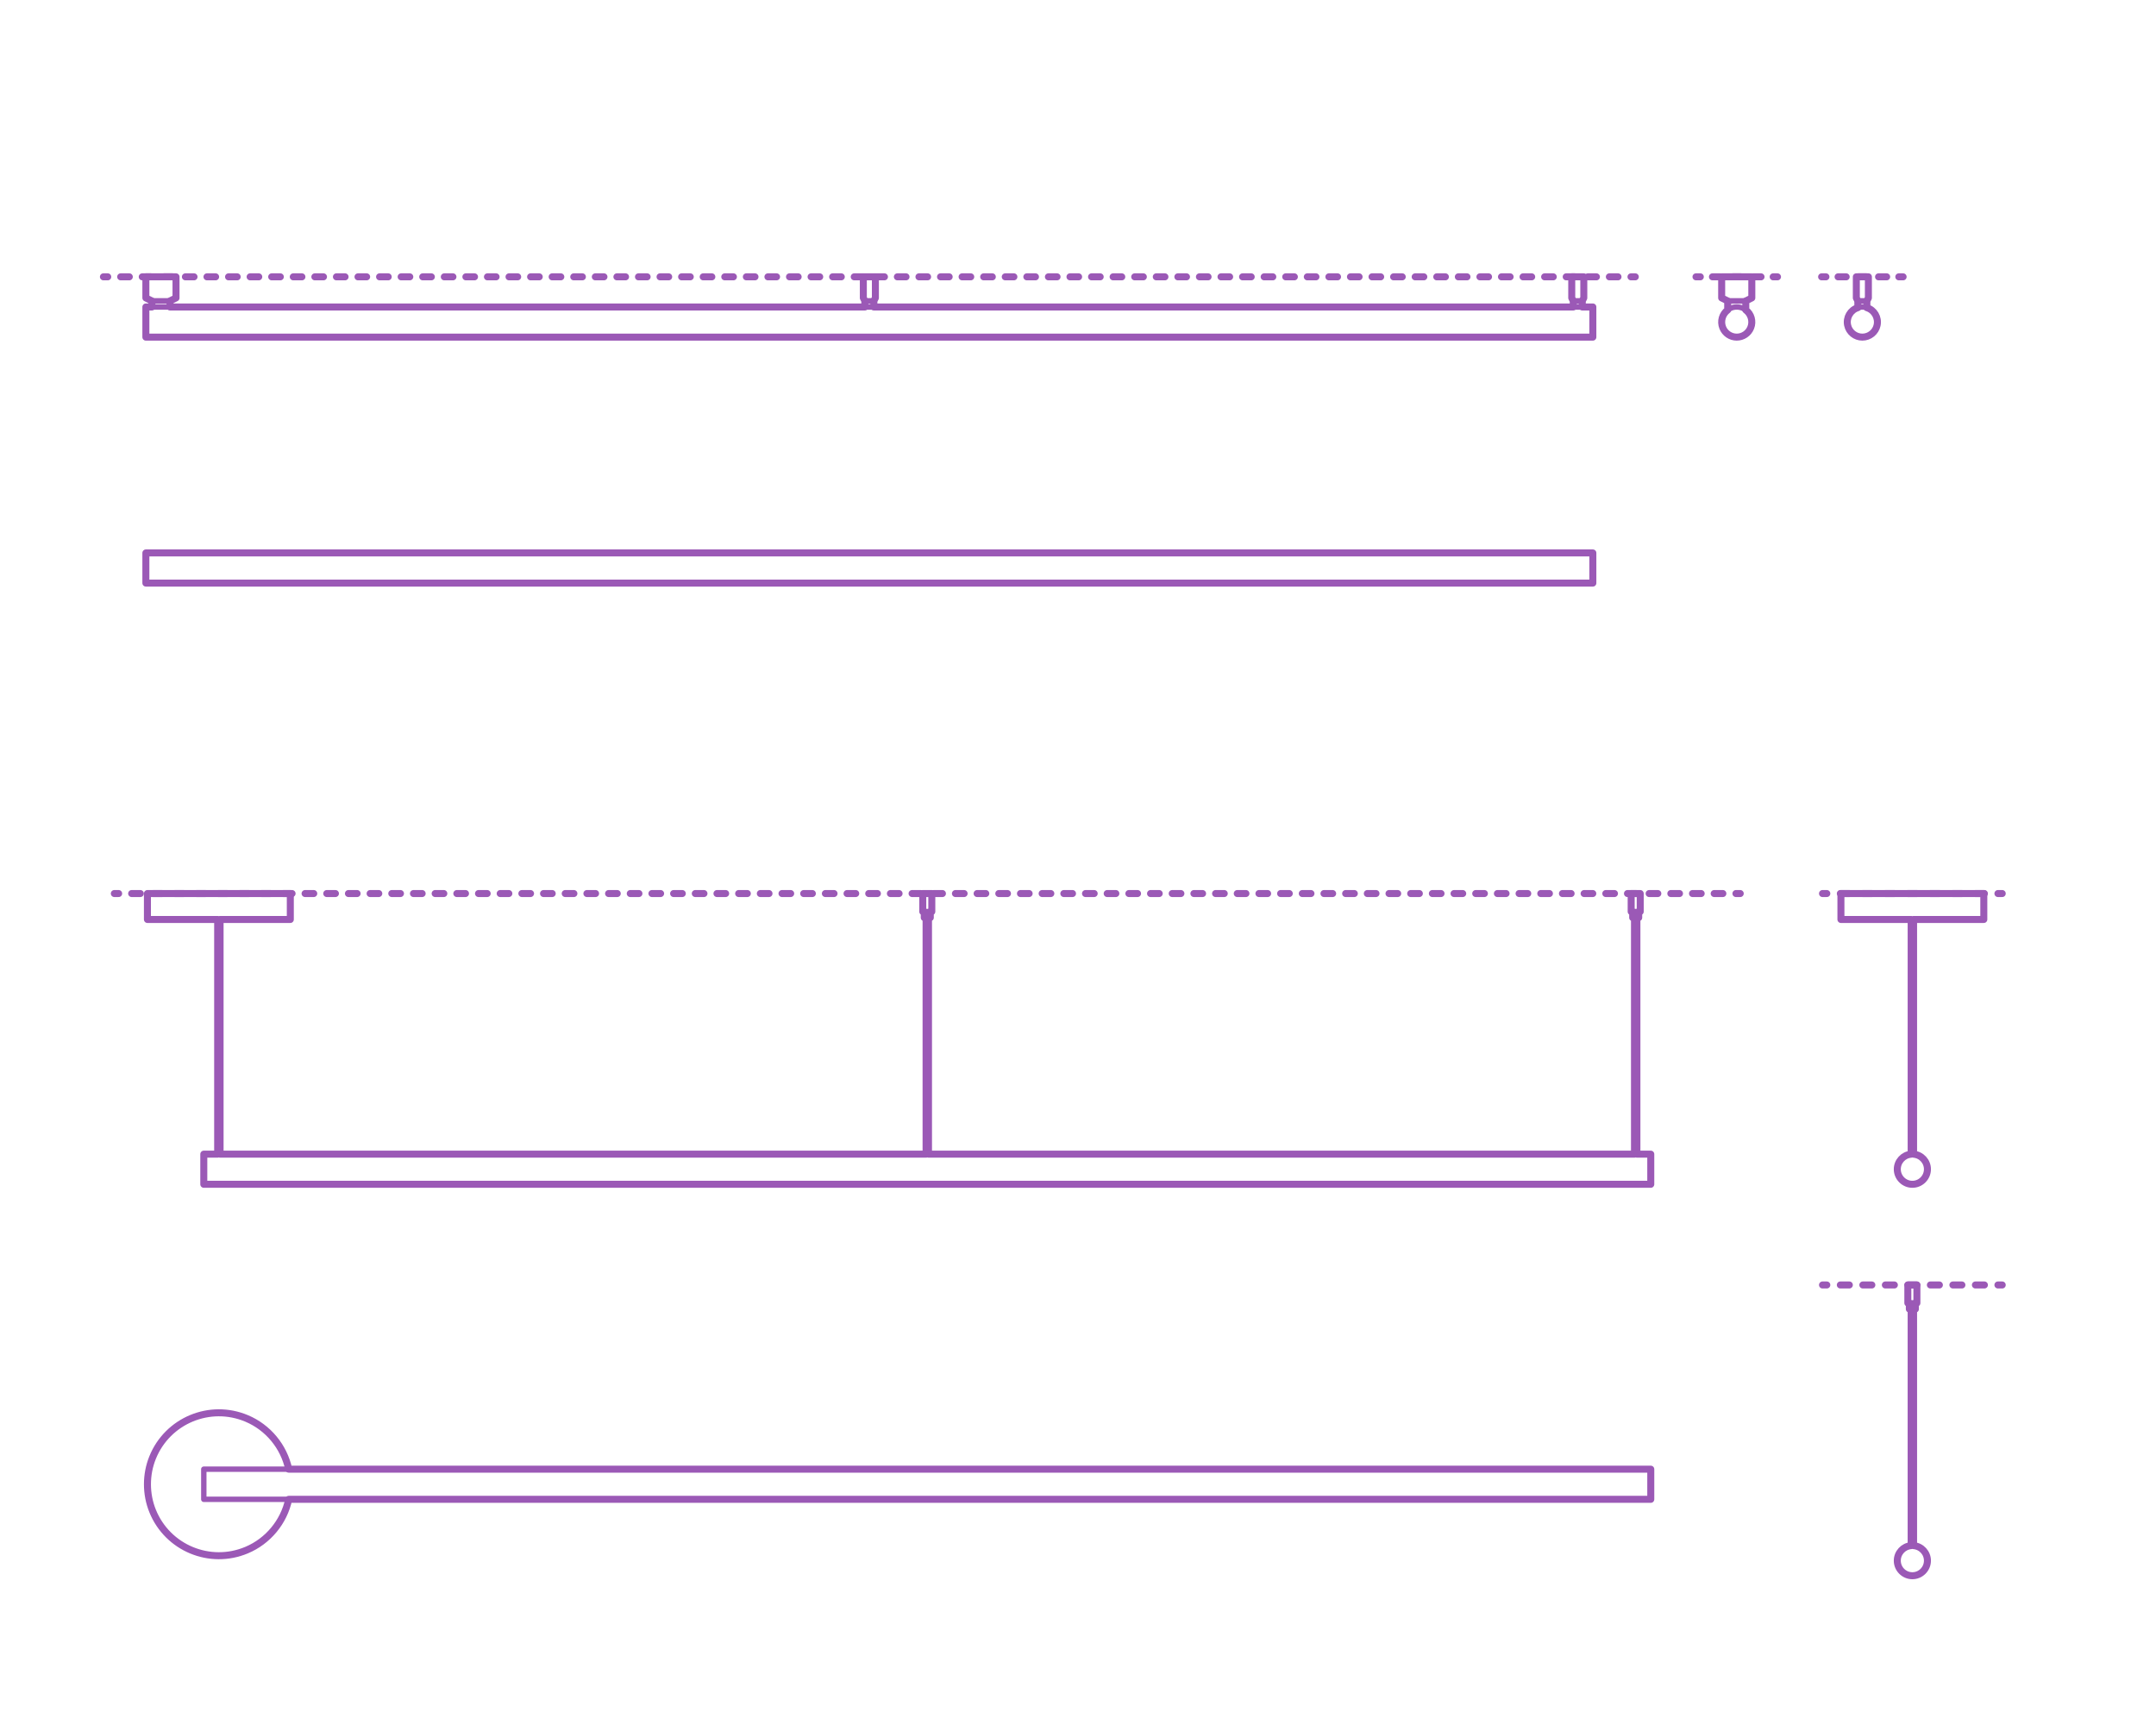 <?xml version="1.0" encoding="UTF-8"?>
<svg xmlns="http://www.w3.org/2000/svg" width="1000" height="800" version="1.1" viewBox="0 0 1000 800">
  <!-- Generator: Adobe Illustrator 29.8.2, SVG Export Plug-In . SVG Version: 2.1.1 Build 3)  -->
  <g id="_x32_D_x24_AG-DIAGRAM">
    <g id="POLYLINE">
      <g>
        <line x1="845.319" y1="414.395" x2="847.319" y2="414.395" fill="none" stroke="#9b59b6" stroke-linecap="round" stroke-linejoin="round" stroke-width="3.25"/>
        <line x1="853.584" y1="414.395" x2="923.544" y2="414.395" fill="none" stroke="#9b59b6" stroke-dasharray="4.177 6.265" stroke-linecap="round" stroke-linejoin="round" stroke-width="3.25"/>
        <line x1="926.677" y1="414.395" x2="928.677" y2="414.395" fill="none" stroke="#9b59b6" stroke-linecap="round" stroke-linejoin="round" stroke-width="3.25"/>
      </g>
    </g>
    <g id="POLYLINE1" data-name="POLYLINE">
      <g>
        <line x1="53.029" y1="414.395" x2="55.029" y2="414.395" fill="none" stroke="#9b59b6" stroke-linecap="round" stroke-linejoin="round" stroke-width="3.25"/>
        <line x1="61.062" y1="414.395" x2="802.144" y2="414.395" fill="none" stroke="#9b59b6" stroke-dasharray="4.022 6.033" stroke-linecap="round" stroke-linejoin="round" stroke-width="3.25"/>
        <line x1="805.161" y1="414.395" x2="807.161" y2="414.395" fill="none" stroke="#9b59b6" stroke-linecap="round" stroke-linejoin="round" stroke-width="3.25"/>
      </g>
    </g>
    <g id="POLYLINE2" data-name="POLYLINE">
      <g>
        <line x1="845.319" y1="595.928" x2="847.319" y2="595.928" fill="none" stroke="#9b59b6" stroke-linecap="round" stroke-linejoin="round" stroke-width="3.25"/>
        <line x1="853.584" y1="595.928" x2="923.544" y2="595.928" fill="none" stroke="#9b59b6" stroke-dasharray="4.177 6.265" stroke-linecap="round" stroke-linejoin="round" stroke-width="3.25"/>
        <line x1="926.677" y1="595.928" x2="928.677" y2="595.928" fill="none" stroke="#9b59b6" stroke-linecap="round" stroke-linejoin="round" stroke-width="3.25"/>
      </g>
    </g>
    <g id="POLYLINE3" data-name="POLYLINE">
      <g>
        <line x1="47.968" y1="128.384" x2="49.968" y2="128.384" fill="none" stroke="#9b59b6" stroke-linecap="round" stroke-linejoin="round" stroke-width="3.25"/>
        <line x1="55.973" y1="128.384" x2="753.485" y2="128.384" fill="none" stroke="#9b59b6" stroke-dasharray="4.003 6.004" stroke-linecap="round" stroke-linejoin="round" stroke-width="3.25"/>
        <line x1="756.487" y1="128.384" x2="758.487" y2="128.384" fill="none" stroke="#9b59b6" stroke-linecap="round" stroke-linejoin="round" stroke-width="3.25"/>
      </g>
    </g>
    <g id="POLYLINE4" data-name="POLYLINE">
      <g>
        <line x1="786.64" y1="128.384" x2="788.64" y2="128.384" fill="none" stroke="#9b59b6" stroke-linecap="round" stroke-linejoin="round" stroke-width="3.25"/>
        <line x1="794.273" y1="128.384" x2="819.622" y2="128.384" fill="none" stroke="#9b59b6" stroke-dasharray="3.755 5.633" stroke-linecap="round" stroke-linejoin="round" stroke-width="3.25"/>
        <line x1="822.438" y1="128.384" x2="824.438" y2="128.384" fill="none" stroke="#9b59b6" stroke-linecap="round" stroke-linejoin="round" stroke-width="3.25"/>
      </g>
    </g>
    <g id="POLYLINE5" data-name="POLYLINE">
      <g>
        <line x1="844.906" y1="128.384" x2="846.906" y2="128.384" fill="none" stroke="#9b59b6" stroke-linecap="round" stroke-linejoin="round" stroke-width="3.25"/>
        <line x1="852.539" y1="128.384" x2="877.888" y2="128.384" fill="none" stroke="#9b59b6" stroke-dasharray="3.755 5.633" stroke-linecap="round" stroke-linejoin="round" stroke-width="3.25"/>
        <line x1="880.704" y1="128.384" x2="882.704" y2="128.384" fill="none" stroke="#9b59b6" stroke-linecap="round" stroke-linejoin="round" stroke-width="3.25"/>
      </g>
    </g>
  </g>
  <g id="_x32_D_x24_AG-FIXTURES">
    <g id="POLYLINE6" data-name="POLYLINE">
      <path d="M886.998,549.238c3.183.009,6.004-2.187,6.777-5.275,1.105-4.396-2.184-8.66-6.716-8.707-4.583-.031-7.955,4.262-6.838,8.707.773,3.088,3.594,5.284,6.777,5.275Z" fill="none" stroke="#9b59b6" stroke-linecap="round" stroke-linejoin="round" stroke-width="2.5"/>
    </g>
    <g id="POLYLINE7" data-name="POLYLINE">
      <rect x="853.861" y="414.395" width="66.275" height="12.025" fill="none" stroke="#9b59b6" stroke-linecap="round" stroke-linejoin="round" stroke-width="2.5"/>
    </g>
    <g id="POLYLINE8" data-name="POLYLINE">
      <path d="M133.909,681.36c-2.241-10.497-9.609-19.389-19.508-23.539-17.055-7.181-36.675.975-43.613,18.129-3.202,7.861-3.202,16.941,0,24.802,6.938,17.154,26.559,25.311,43.613,18.129,9.899-4.151,17.268-13.042,19.508-23.539" fill="none" stroke="#9b59b6" stroke-linecap="round" stroke-linejoin="round" stroke-width="2.5"/>
    </g>
    <g id="POLYLINE9" data-name="POLYLINE">
      <rect x="94.526" y="681.36" width="671.138" height="13.982" fill="none" stroke="#9b59b6" stroke-linecap="round" stroke-linejoin="round" stroke-width="2.5"/>
    </g>
    <g id="POLYLINE10" data-name="POLYLINE">
      <rect x="94.526" y="535.256" width="671.138" height="13.982" fill="none" stroke="#9b59b6" stroke-linecap="round" stroke-linejoin="round" stroke-width="2.5"/>
    </g>
    <g id="POLYLINE11" data-name="POLYLINE">
      <rect x="68.38" y="414.395" width="66.275" height="12.025" fill="none" stroke="#9b59b6" stroke-linecap="round" stroke-linejoin="round" stroke-width="2.5"/>
    </g>
    <g id="POLYLINE12" data-name="POLYLINE">
      <polyline points="100.958 535.256 100.958 426.42 102.076 426.42 102.076 535.256" fill="none" stroke="#9b59b6" stroke-linecap="round" stroke-linejoin="round" stroke-width="2.5"/>
    </g>
    <g id="POLYLINE13" data-name="POLYLINE">
      <rect x="427.998" y="414.395" width="4.195" height="8.389" fill="none" stroke="#9b59b6" stroke-linecap="round" stroke-linejoin="round" stroke-width="2.5"/>
    </g>
    <g id="POLYLINE14" data-name="POLYLINE">
      <rect x="428.697" y="422.784" width="2.796" height="2.796" fill="none" stroke="#9b59b6" stroke-linecap="round" stroke-linejoin="round" stroke-width="2.5"/>
    </g>
    <g id="POLYLINE15" data-name="POLYLINE">
      <polyline points="429.536 535.256 429.536 425.581 430.654 425.581 430.654 535.256" fill="none" stroke="#9b59b6" stroke-linecap="round" stroke-linejoin="round" stroke-width="2.5"/>
    </g>
    <g id="POLYLINE16" data-name="POLYLINE">
      <path d="M886.998,730.771c3.183.009,6.004-2.187,6.777-5.275,1.105-4.396-2.184-8.66-6.716-8.707-4.583-.031-7.955,4.262-6.838,8.707.773,3.088,3.594,5.284,6.777,5.275Z" fill="none" stroke="#9b59b6" stroke-linecap="round" stroke-linejoin="round" stroke-width="2.5"/>
    </g>
    <g id="POLYLINE17" data-name="POLYLINE">
      <rect x="884.901" y="595.928" width="4.195" height="8.389" fill="none" stroke="#9b59b6" stroke-linecap="round" stroke-linejoin="round" stroke-width="2.5"/>
    </g>
    <g id="POLYLINE18" data-name="POLYLINE">
      <rect x="885.6" y="604.318" width="2.796" height="2.796" fill="none" stroke="#9b59b6" stroke-linecap="round" stroke-linejoin="round" stroke-width="2.5"/>
    </g>
    <g id="POLYLINE19" data-name="POLYLINE">
      <rect x="756.576" y="414.395" width="4.195" height="8.389" fill="none" stroke="#9b59b6" stroke-linecap="round" stroke-linejoin="round" stroke-width="2.5"/>
    </g>
    <g id="POLYLINE20" data-name="POLYLINE">
      <rect x="757.275" y="422.784" width="2.796" height="2.796" fill="none" stroke="#9b59b6" stroke-linecap="round" stroke-linejoin="round" stroke-width="2.5"/>
    </g>
    <g id="POLYLINE21" data-name="POLYLINE">
      <polyline points="759.232 535.256 759.232 425.581 758.114 425.581 758.114 535.256" fill="none" stroke="#9b59b6" stroke-linecap="round" stroke-linejoin="round" stroke-width="2.5"/>
    </g>
    <g id="POLYLINE22" data-name="POLYLINE">
      <polyline points="887.558 716.812 887.558 607.114 886.439 607.114 886.439 716.812" fill="none" stroke="#9b59b6" stroke-linecap="round" stroke-linejoin="round" stroke-width="2.5"/>
    </g>
    <g id="POLYLINE23" data-name="POLYLINE">
      <polyline points="886.439 535.278 886.439 426.42 887.558 426.42 887.558 535.278" fill="none" stroke="#9b59b6" stroke-linecap="round" stroke-linejoin="round" stroke-width="2.5"/>
    </g>
    <g id="POLYLINE24" data-name="POLYLINE">
      <polyline points="78.844 142.366 78.844 139.569 70.455 139.569 70.455 142.366" fill="none" stroke="#9b59b6" stroke-linecap="round" stroke-linejoin="round" stroke-width="2.5"/>
    </g>
    <g id="POLYLINE25" data-name="POLYLINE">
      <rect x="67.659" y="142.366" width="671.138" height="13.982" fill="none" stroke="#9b59b6" stroke-linecap="round" stroke-linejoin="round" stroke-width="2.5"/>
    </g>
    <g id="POLYLINE26" data-name="POLYLINE">
      <polygon points="81.641 138.171 78.844 139.569 70.455 139.569 67.659 138.171 67.659 128.384 81.641 128.384 81.641 138.171" fill="none" stroke="#9b59b6" stroke-linecap="round" stroke-linejoin="round" stroke-width="2.5"/>
    </g>
    <g id="POLYLINE27" data-name="POLYLINE">
      <polygon points="734.602 138.171 734.602 128.384 729.009 128.384 729.009 138.171 729.709 139.569 733.903 139.569 734.602 138.171" fill="none" stroke="#9b59b6" stroke-linecap="round" stroke-linejoin="round" stroke-width="2.5"/>
    </g>
    <g id="POLYLINE28" data-name="POLYLINE">
      <rect x="729.709" y="139.569" width="4.195" height="2.796" fill="none" stroke="#9b59b6" stroke-linecap="round" stroke-linejoin="round" stroke-width="2.5"/>
    </g>
    <g id="POLYLINE29" data-name="POLYLINE">
      <polygon points="406.024 138.171 406.024 128.384 400.431 128.384 400.431 138.171 401.131 139.569 405.325 139.569 406.024 138.171" fill="none" stroke="#9b59b6" stroke-linecap="round" stroke-linejoin="round" stroke-width="2.5"/>
    </g>
    <g id="POLYLINE30" data-name="POLYLINE">
      <rect x="401.131" y="139.569" width="4.195" height="2.796" fill="none" stroke="#9b59b6" stroke-linecap="round" stroke-linejoin="round" stroke-width="2.5"/>
    </g>
    <g id="POLYLINE31" data-name="POLYLINE">
      <path d="M805.539,156.348c3.183.009,6.004-2.187,6.777-5.275,1.105-4.396-2.184-8.66-6.716-8.707-4.583-.031-7.955,4.262-6.838,8.707.773,3.088,3.594,5.284,6.777,5.275Z" fill="none" stroke="#9b59b6" stroke-linecap="round" stroke-linejoin="round" stroke-width="2.5"/>
    </g>
    <g id="POLYLINE32" data-name="POLYLINE">
      <polygon points="812.53 138.171 809.734 139.569 801.344 139.569 798.548 138.171 798.548 128.384 812.53 128.384 812.53 138.171" fill="none" stroke="#9b59b6" stroke-linecap="round" stroke-linejoin="round" stroke-width="2.5"/>
    </g>
    <g id="POLYLINE33" data-name="POLYLINE">
      <polyline points="809.734 143.764 809.734 139.569 801.344 139.569 801.344 143.764" fill="none" stroke="#9b59b6" stroke-linecap="round" stroke-linejoin="round" stroke-width="2.5"/>
    </g>
    <g id="POLYLINE34" data-name="POLYLINE">
      <rect x="67.659" y="256.435" width="671.138" height="13.982" fill="none" stroke="#9b59b6" stroke-linecap="round" stroke-linejoin="round" stroke-width="2.5"/>
    </g>
    <g id="POLYLINE35" data-name="POLYLINE">
      <path d="M863.805,156.348c3.183.009,6.004-2.187,6.777-5.275,1.105-4.396-2.184-8.66-6.716-8.707-4.583-.031-7.955,4.262-6.838,8.707.773,3.088,3.594,5.284,6.777,5.275Z" fill="none" stroke="#9b59b6" stroke-linecap="round" stroke-linejoin="round" stroke-width="2.5"/>
    </g>
    <g id="POLYLINE36" data-name="POLYLINE">
      <polygon points="866.601 138.171 866.601 128.384 861.009 128.384 861.009 138.171 861.708 139.569 865.902 139.569 866.601 138.171" fill="none" stroke="#9b59b6" stroke-linecap="round" stroke-linejoin="round" stroke-width="2.5"/>
    </g>
    <g id="POLYLINE37" data-name="POLYLINE">
      <polyline points="861.708 142.688 861.708 139.569 865.902 139.569 865.902 142.688" fill="none" stroke="#9b59b6" stroke-linecap="round" stroke-linejoin="round" stroke-width="2.5"/>
    </g>
  </g>
  <g id="_x32_D_x24_AG-OUTLINE">
    <g id="POLYLINE38" data-name="POLYLINE">
      <path d="M887.558,426.42h32.578v-12.025h-66.275v12.025h32.578v108.859c-3.647.287-6.472,3.377-6.431,7.035.032,3.801,3.128,6.895,6.93,6.924,3.849.037,7.019-3.075,7.052-6.924.04-3.658-2.784-6.748-6.431-7.035v-108.859Z" fill="none" stroke="#9b59b6" stroke-linecap="round" stroke-linejoin="round" stroke-width="3.25"/>
    </g>
    <g id="POLYLINE39" data-name="POLYLINE">
      <path d="M133.909,695.342h631.756v-13.982H133.909c-2.241-10.497-9.609-19.389-19.508-23.539-17.055-7.181-36.675.975-43.613,18.129-3.202,7.861-3.202,16.941,0,24.802,6.938,17.154,26.559,25.311,43.613,18.129,9.899-4.151,17.268-13.042,19.508-23.539Z" fill="none" stroke="#9b59b6" stroke-linecap="round" stroke-linejoin="round" stroke-width="3.25"/>
    </g>
    <g id="POLYLINE40" data-name="POLYLINE">
      <polygon points="94.526 549.238 765.664 549.238 765.664 535.256 759.232 535.256 759.232 425.581 760.071 425.581 760.071 422.784 760.77 422.784 760.77 414.395 756.576 414.395 756.576 422.784 757.275 422.784 757.275 425.581 758.114 425.581 758.114 535.256 430.654 535.256 430.654 425.581 431.493 425.581 431.493 422.784 432.192 422.784 432.192 414.395 427.998 414.395 427.998 422.784 428.697 422.784 428.697 425.581 429.536 425.581 429.536 535.256 102.076 535.256 102.076 426.42 134.654 426.42 134.654 414.395 68.38 414.395 68.38 426.42 100.958 426.42 100.958 535.256 94.526 535.256 94.526 549.238" fill="none" stroke="#9b59b6" stroke-linecap="round" stroke-linejoin="round" stroke-width="3.25"/>
    </g>
    <g id="POLYLINE41" data-name="POLYLINE">
      <path d="M887.558,716.812v-109.698h.839v-2.796h.699v-8.389h-4.195v8.389h.699v2.796h.839v109.698c-3.647.287-6.472,3.377-6.431,7.035.032,3.801,3.128,6.895,6.93,6.924,3.849.037,7.019-3.075,7.052-6.924.04-3.658-2.784-6.748-6.431-7.035Z" fill="none" stroke="#9b59b6" stroke-linecap="round" stroke-linejoin="round" stroke-width="3.25"/>
    </g>
    <g id="POLYLINE42" data-name="POLYLINE">
      <polygon points="67.659 156.348 738.797 156.348 738.797 142.366 733.903 142.366 733.903 139.569 734.602 138.171 734.602 128.384 729.009 128.384 729.009 138.171 729.709 139.569 729.709 142.366 405.325 142.366 405.325 139.569 406.024 138.171 406.024 128.384 400.431 128.384 400.431 138.171 401.131 139.569 401.131 142.366 78.844 142.366 78.844 139.569 81.641 138.171 81.641 128.384 67.659 128.384 67.659 138.171 70.455 139.569 70.455 142.366 67.659 142.366 67.659 156.348" fill="none" stroke="#9b59b6" stroke-linecap="round" stroke-linejoin="round" stroke-width="3.25"/>
    </g>
    <g id="POLYLINE43" data-name="POLYLINE">
      <path d="M809.734,143.764v-4.195l2.796-1.398v-9.787h-13.982v9.787l2.796,1.398v4.195c-2.515,1.874-3.47,5.264-2.302,8.175,1.031,2.624,3.617,4.395,6.436,4.408,2.865.035,5.509-1.742,6.557-4.409,1.168-2.91.213-6.301-2.302-8.175Z" fill="none" stroke="#9b59b6" stroke-linecap="round" stroke-linejoin="round" stroke-width="3.25"/>
    </g>
    <g id="POLYLINE44" data-name="POLYLINE">
      <rect x="67.659" y="256.435" width="671.138" height="13.982" fill="none" stroke="#9b59b6" stroke-linecap="round" stroke-linejoin="round" stroke-width="3.25"/>
    </g>
    <g id="POLYLINE45" data-name="POLYLINE">
      <path d="M865.902,142.688v-3.118l.699-1.398v-9.787h-5.593v9.787l.699,1.398v3.118c-3.438,1.075-5.503,4.63-4.735,8.149.685,3.202,3.558,5.52,6.833,5.511,3.274.009,6.148-2.309,6.833-5.511.768-3.519-1.298-7.074-4.735-8.149Z" fill="none" stroke="#9b59b6" stroke-linecap="round" stroke-linejoin="round" stroke-width="3.25"/>
    </g>
  </g>
</svg>